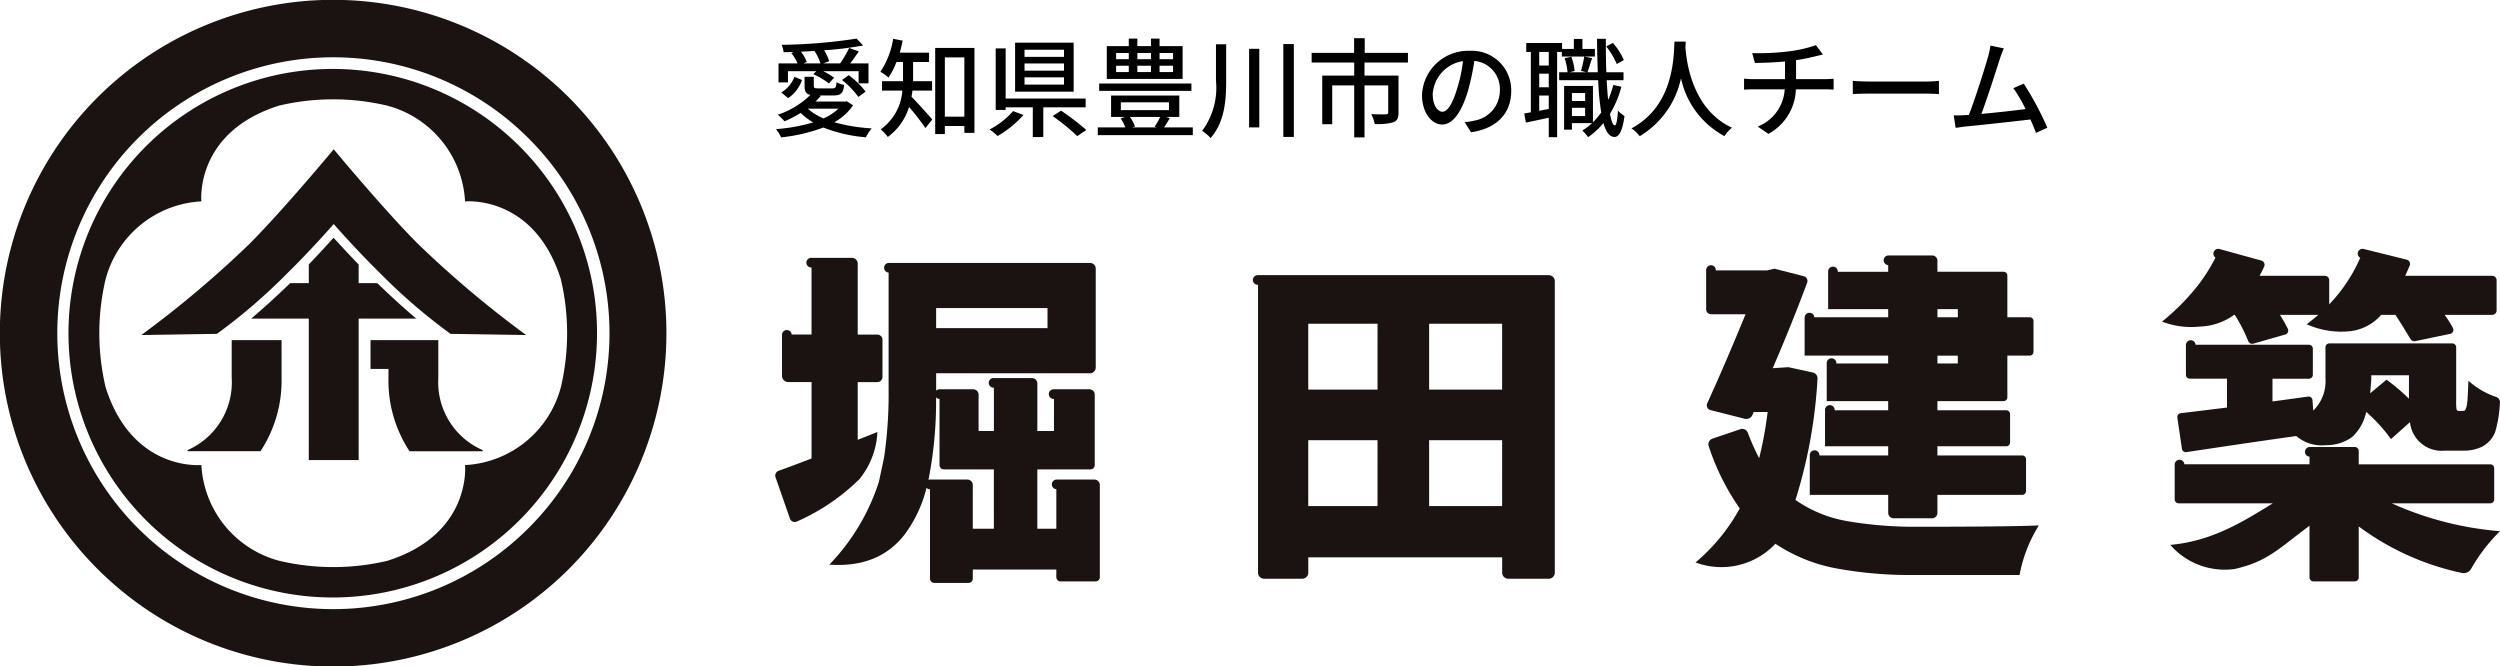 <svg xmlns="http://www.w3.org/2000/svg" width="233.104" height="62.138" viewBox="0 0 233.104 62.138">
  <g id="グループ_7" data-name="グループ 7" transform="translate(-31.221 -27)">
    <g id="グループ_6" data-name="グループ 6" transform="translate(103.504 50.202)">
      <path id="パス_8" data-name="パス 8" d="M101.579,26.267a7.5,7.5,0,0,0,1.675-4.392l-1.836.728V17.221h1.821a.489.489,0,0,0,.49-.49V13.279a.49.49,0,0,0-.49-.49h-1.821V6.169a.535.535,0,0,0-.535-.535h-3.77a.451.451,0,1,0,0,.9v6.253H95.26a.451.451,0,0,0-.9,0v3.853a.58.58,0,0,0,.58.579h2.175v7.124q-2.158.825-3.072,1.148a.469.469,0,0,0-.287.6L95.1,29.95a.473.473,0,0,0,.658.265,19.452,19.452,0,0,0,5.821-3.948" transform="translate(-93.727 -4.795)" fill="#1a1311"/>
      <path id="パス_9" data-name="パス 9" d="M128.835,26.812H125.29a.451.451,0,0,0,0,.9V31.4h-1.773V25.862h4.953a.4.4,0,0,0,.4-.4V18.9a.507.507,0,0,0-.508-.507h-3.292a.451.451,0,1,0,0,.9v2.992h-1.551V17.853a.507.507,0,0,0-.507-.507h-3.545a.451.451,0,1,0,0,.9v4.036H118.04V18.9a.507.507,0,0,0-.508-.507H114.4a.449.449,0,0,0-.317.132c0-.055,0-.108,0-.164V16.9h14.345a.535.535,0,0,0,.535-.535V7.148a.535.535,0,0,0-.535-.535H109.65a.451.451,0,0,0,0,.9V18.327a41.091,41.091,0,0,1-.419,6.411L108.751,27a19.843,19.843,0,0,1-4.629,7.745c2.893.2,5.337-.6,7.063-2.864a12.151,12.151,0,0,0,2-4.3.448.448,0,0,0,.325.142v8.325a.4.4,0,0,0,.4.4H117.1a.4.4,0,0,0,.4-.4V35.2h7.788v.71a.4.4,0,0,0,.4.4h3.257a.4.4,0,0,0,.4-.4V27.319a.508.508,0,0,0-.508-.508M114.082,10.824h10.384v1.868H114.082ZM119.464,31.4H117.5V27.319a.507.507,0,0,0-.507-.508h-3.482a.439.439,0,0,0-.145.03,37.432,37.432,0,0,0,.709-7.686.449.449,0,0,0,.322.137v6.171a.4.4,0,0,0,.4.4h4.668Z" transform="translate(-99.078 -5.299)" fill="#1a1311"/>
      <path id="パス_10" data-name="パス 10" d="M213.117,8.961h-27.1a.451.451,0,1,0,0,.9V36.7a.567.567,0,0,0,.567.567h3.552a.567.567,0,0,0,.567-.567V35.27h18.078V36.7a.567.567,0,0,0,.567.567h3.774a.567.567,0,0,0,.567-.567V9.528a.567.567,0,0,0-.567-.567M197.158,30.49H190.7V24.348h6.459Zm0-10.859H190.7V13.488h6.459ZM208.776,30.49H201.97V24.348h6.807Zm0-10.859H201.97V13.488h6.807Z" transform="translate(-140.999 -6.507)" fill="#1a1311"/>
      <path id="パス_11" data-name="パス 11" d="M284.635,30.934a11.916,11.916,0,0,1-4.749-1.963,46.115,46.115,0,0,0,2.056-11.3.553.553,0,0,0-.43-.578l-2.291-.5-1.456.095q1.788-4.142,3.212-7.978a.458.458,0,0,0-.318-.6l-2.735-.7-.665.158h-4.8a.451.451,0,1,0-.9,0V11.2a.458.458,0,0,0,.458.458h3.214q-1.87,4.571-3.573,8.307a.454.454,0,0,0,.305.629l3.183.807a.631.631,0,0,0,.738-.369l.107-.257h1.3a35.824,35.824,0,0,1-.791,4.306,22.13,22.13,0,0,1-1.061-2.379.548.548,0,0,0-.693-.326l-2.6.88a.558.558,0,0,0-.347.707,22.013,22.013,0,0,0,2.893,5.8A17.671,17.671,0,0,1,270.57,34.8a6.9,6.9,0,0,0,7.448-1.744,15.232,15.232,0,0,0,5.572,2.28,37.9,37.9,0,0,0,7.408.633h9.783a13.287,13.287,0,0,1,1.8-4.623q-2.754.127-11.461.127a37.288,37.288,0,0,1-6.49-.538" transform="translate(-184.757 -5.559)" fill="#1a1311"/>
      <path id="パス_12" data-name="パス 12" d="M391.621,47.234a.37.37,0,0,0,.37-.37v-2.9a.37.37,0,0,0-.37-.37H379.359V42.351a.37.37,0,0,0-.37-.37h-4.22a.451.451,0,0,0,0,.9v.71H363.1a.451.451,0,0,0-.9,0v3.271a.371.371,0,0,0,.371.37h8.779c-2.835,1.756-5.734,3.545-9.562,3.874a6.716,6.716,0,0,0,6.019,2.246c3.029-.691,4.05-1.856,6.962-4.031v4.822a.371.371,0,0,0,.371.37h3.849a.37.37,0,0,0,.37-.37V49.387a24.677,24.677,0,0,0,9.622,4.338.791.791,0,0,0,.856-.385,16.217,16.217,0,0,1,2.692-3.509,30.6,30.6,0,0,1-10.1-2.6Z" transform="translate(-231.711 -23.504)" fill="#1a1311"/>
      <path id="パス_13" data-name="パス 13" d="M390.279,25.214q-.064,1.773-.127,2.153a1.468,1.468,0,0,1-.189.6.448.448,0,0,1-.254.064h-.285c-.148,0-.232-.052-.253-.158a5.358,5.358,0,0,1-.032-.887V22.095a.363.363,0,0,0-.363-.363H377.314a.364.364,0,0,0-.363.363v2.866A3.857,3.857,0,0,1,375.81,28l-.068-.974a.363.363,0,0,0-.411-.335l-3.32.454V25.024h3.4a.363.363,0,0,0,.363-.363V22.221a.363.363,0,0,0-.363-.363H364.84a.451.451,0,0,0-.9,0v2.8a.363.363,0,0,0,.363.363h3.467v2.691q-1.013.127-2.707.333l-1.609.194a.363.363,0,0,0-.315.414l.43,2.91a.366.366,0,0,0,.418.305q6.453-.972,10.241-1.5a3.644,3.644,0,0,0,2.759.852,4.061,4.061,0,0,0,2.451-.76,4.408,4.408,0,0,0,1.311-2.339,14.82,14.82,0,0,1,2.311,2.533l1.773-1.583a2.967,2.967,0,0,0,3.261,2.659h1.646a3.832,3.832,0,0,0,1.836-.38,2.631,2.631,0,0,0,1.2-1.361,11.63,11.63,0,0,0,.443-2.749.5.5,0,0,0-.334-.509,7.412,7.412,0,0,1-2.611-1.522m-5.541,1.678a18.162,18.162,0,0,0-2.089-1.773l-1.52,1.267q.095-1.234.1-1.3v-.38h3.514Z" transform="translate(-232.404 -12.914)" fill="#1a1311"/>
      <path id="パス_14" data-name="パス 14" d="M363.683,11.155a5.773,5.773,0,0,0,3.248-1.093h.063a14.706,14.706,0,0,1,1.249,2.439.394.394,0,0,0,.482.242l2.973-.85a.38.38,0,0,0,.241-.532,14.468,14.468,0,0,0-.734-1.3h3.578c-.148.127-.793.663-1.088.874a7.856,7.856,0,0,0,4.135.64,4.507,4.507,0,0,0,2.81-1.514h1.33c.621.931,1.036,1.66,1.407,2.256a.425.425,0,0,0,.448.193l3.269-.681a.384.384,0,0,0,.233-.555,10.162,10.162,0,0,0-.767-1.214H391a.406.406,0,0,0,.406-.406V6.827A.406.406,0,0,0,391,6.422h-8.111q.025-.052.412-.951a.409.409,0,0,0-.274-.557l-4-.993a.453.453,0,0,0-.555.315.446.446,0,0,0,.218.506,14.951,14.951,0,0,1-2.892,4.34V6.827a.406.406,0,0,0-.406-.406H369.3q.183-.32.433-.857A.41.41,0,0,0,369.479,5l-3.91-1.077a.448.448,0,0,0-.376.8,16.347,16.347,0,0,1-1.682,2.65,21.276,21.276,0,0,1-3.3,3.315,7.5,7.5,0,0,0,3.47.469" transform="translate(-230.901 -3.905)" fill="#1a1311"/>
      <path id="パス_15" data-name="パス 15" d="M291.528,10.939v3.578h7.788v.728h-4.828a.451.451,0,1,0-.9,0v3.514h5.73v.855H294.33a.451.451,0,1,0-.9,0V22.97h5.889v.855h-6.411a.451.451,0,1,0-.9,0V27.5h7.313v1.675a.509.509,0,0,0,.509.51H303.4a.509.509,0,0,0,.51-.51V27.5h7.908a.355.355,0,0,0,.355-.355V24.18a.355.355,0,0,0-.355-.355h-7.908V22.97h6.42a.355.355,0,0,0,.355-.355V19.968a.355.355,0,0,0-.355-.355h-6.42v-.855h6.167a.355.355,0,0,0,.355-.355V14.517h2.083a.355.355,0,0,0,.355-.355V11.294a.355.355,0,0,0-.355-.355h-2.083V7.052a.355.355,0,0,0-.355-.355h-6.167V5.667a.489.489,0,0,0-.49-.49h-4.1a.451.451,0,0,0,0,.9V6.7h-4.7a.451.451,0,1,0-.9,0v3.482h5.6v.76h-6.886a.451.451,0,0,0-.9,0m12.379-.76h1.9v.76h-1.9Zm0,4.338h1.9v.728h-1.9Z" transform="translate(-195.545 -4.56)" fill="#1a1311"/>
    </g>
    <g id="グループ_5" data-name="グループ 5" transform="translate(31.221 27)">
      <path id="パス_7" data-name="パス 7" d="M53.048,9.089a31.084,31.084,0,1,0,0,43.959,31.118,31.118,0,0,0,0-43.959M49.261,49.261a25.727,25.727,0,1,1,0-36.384,25.647,25.647,0,0,1,0,36.384" transform="translate(0 0)" fill="#1a1311"/>
      <path id="パス_16" data-name="パス 16" d="M49.584,14.781a24.641,24.641,0,1,0,7.195,17.4,24.536,24.536,0,0,0-7.195-17.4M44.474,44.474s.655,6.437-7.252,8.932a21.987,21.987,0,0,1-10.059,0,9.774,9.774,0,0,1-7.272-8.936s-6.432.654-8.93-7.243a21.985,21.985,0,0,1-.007-10.067A9.773,9.773,0,0,1,19.89,19.89s-.654-6.435,7.247-8.931a21.989,21.989,0,0,1,10.065,0,9.773,9.773,0,0,1,7.272,8.936s6.433-.654,8.93,7.245a21.991,21.991,0,0,1,.008,10.06,9.774,9.774,0,0,1-8.938,7.278" transform="translate(-1.112 -1.113)" fill="#1a1311"/>
      <path id="パス_17" data-name="パス 17" d="M39.2,30.21h-1.73v-1.73c-.73-.753-1.508-1.581-2.342-2.5-.823.918-1.59,1.742-2.308,2.49V30.21H31.088c-1.434,1.387-2.659,2.481-3.639,3.312H32.82V46.707h4.65V33.521h5.37c-.981-.83-2.207-1.924-3.64-3.312" transform="translate(-4.028 -3.812)" fill="#1a1311"/>
      <path id="パス_18" data-name="パス 18" d="M24.61,40.69a6.894,6.894,0,0,1-4.127,6.736l.037.1h6.774A11.977,11.977,0,0,0,29.26,40.69V37.169H24.61Z" transform="translate(-3.006 -5.453)" fill="#1a1311"/>
      <path id="パス_19" data-name="パス 19" d="M46.809,40.69V37.169H40.488v2.685H42.16v.836a11.977,11.977,0,0,0,1.966,6.839h6.8l.034-.1a6.894,6.894,0,0,1-4.15-6.743" transform="translate(-5.939 -5.453)" fill="#1a1311"/>
      <path id="パス_20" data-name="パス 20" d="M33.382,16.311S38.1,22,41.276,25.17a97.594,97.594,0,0,0,10.047,8.462l-7.051-.111a53.345,53.345,0,0,1-6.678-5.766c-1.41-1.383-2.939-3.029-4.212-4.469-1.273,1.439-2.8,3.085-4.212,4.469a53.344,53.344,0,0,1-6.678,5.766l-7.051.111A97.593,97.593,0,0,0,25.489,25.17c3.172-3.172,7.894-8.859,7.894-8.859" transform="translate(-2.266 -2.393)" fill="#1a1311"/>
    </g>
    <path id="パス_47337" data-name="パス 47337" d="M3.14-6.09l.3-.13a3.249,3.249,0,0,0-.54-.96c.42-.02.84-.04,1.26-.07a4.389,4.389,0,0,1,.56,1.16Zm-1.45.73H4.33l-.27.28a7.113,7.113,0,0,1,1.45.86l.48-.53a5.583,5.583,0,0,0-1.01-.61h3.3v1.13H9.2V-6.09H7.49c.26-.33.55-.74.81-1.11l-.9-.33a10.564,10.564,0,0,1-.84,1.44H4.99l.54-.2a3.649,3.649,0,0,0-.47-1.02A31.7,31.7,0,0,0,8.7-7.76L8.09-8.4a49.727,49.727,0,0,1-6.99.58,2.833,2.833,0,0,1,.19.69c.31-.01.63-.01.95-.03L2-7.06a4.5,4.5,0,0,1,.59.97H.81v1.77h.88Zm5.04.82A8.019,8.019,0,0,1,8.26-2.96l.67-.5A7.909,7.909,0,0,0,7.36-4.99ZM1.71-2.85A3.323,3.323,0,0,0,3-4.54l-.7-.3A2.913,2.913,0,0,1,1.07-3.38Zm4.69.98a4.854,4.854,0,0,1-1.39.91,5.037,5.037,0,0,1-1.47-.91Zm.78-.69-.16.03H4.26a6.031,6.031,0,0,0,.49-.53L4.63-3.1h1.3c.69,0,.92-.19,1-.98a2.823,2.823,0,0,1-.71-.25c-.04.5-.1.57-.39.57H4.55c-.38,0-.45-.03-.45-.25v-.83H3.24V-4c0,.51.12.75.54.85A7.885,7.885,0,0,1,.74-1.3a5.223,5.223,0,0,1,.63.61,11.4,11.4,0,0,0,1.51-.78,5.713,5.713,0,0,0,1.16.88A15.965,15.965,0,0,1,.57.04a2.991,2.991,0,0,1,.48.77A15.894,15.894,0,0,0,4.99-.11,13.7,13.7,0,0,0,8.96.8,4.076,4.076,0,0,1,9.5-.03,16.313,16.313,0,0,1,6.01-.6,5.142,5.142,0,0,0,7.76-2.18Zm7.95-.99v-.88H13.36V-6.22h1.49v-.87H12.12c.1-.36.19-.74.27-1.12l-.89-.17a7.649,7.649,0,0,1-1.19,3.07,5.432,5.432,0,0,1,.76.54,7.268,7.268,0,0,0,.74-1.45h.61v1.79H10.46v.88h1.9A4.876,4.876,0,0,1,10.34.06,3.71,3.71,0,0,1,11,.77a5.383,5.383,0,0,0,1.98-2.8A22.846,22.846,0,0,1,14.51-.06l.64-.8c-.29-.33-1.44-1.63-1.94-2.12.04-.19.06-.38.09-.57Zm1.19,2.43V-6.65h1.82v5.53Zm-.9-6.41V.5h.9V-.25h1.82V.39h.94V-7.53Zm12.01.83H23.75v-.66h3.68Zm0,1.29H23.75v-.67h3.68Zm0,1.3H23.75v-.68h3.68Zm.9-3.91H22.87v4.57h5.46ZM22.68-1.64A7.288,7.288,0,0,1,20.49.07a6.245,6.245,0,0,1,.75.61,9.646,9.646,0,0,0,2.41-1.96Zm6.77-.35v-.82H21.99V-7.49h-.93v5.74h.93v-.24h2.53V.78h.98V-1.99Zm-3.08.81A20.456,20.456,0,0,1,28.67.69l.84-.57a23.186,23.186,0,0,0-2.35-1.8ZM37.6-6.48H36.34v-.58H37.6Zm0,1.2H36.34v-.59H37.6Zm-5.31-.59h1.18v.59H32.29Zm0-1.19h1.18v.58H32.29Zm3.25,1.19v.59H34.27v-.59Zm0-1.19v.58H34.27v-.58Zm2.95-.64H36.34v-.7h-.8v.7H34.27v-.7h-.8v.7H31.42v3.06h7.07Zm.82,3.49h-8.6v.68h8.6ZM36.4-1.1a6.567,6.567,0,0,1-.52.91l.19.07H33.8l.25-.09a4.294,4.294,0,0,0-.47-.89ZM32.73-2.46h4.49v.73H32.73ZM36.76-.12c.17-.25.36-.55.53-.86l-.34-.12h1.23V-3.09H31.82V-1.1h1.32l-.43.13a5.258,5.258,0,0,1,.44.85H30.58V.6h8.86V-.12ZM41.6-7.87v3.39A6.734,6.734,0,0,1,40.31.2a4.245,4.245,0,0,1,.79.67c1.3-1.49,1.45-3.44,1.45-5.35V-7.87Zm3.09.42V-.12h.95V-7.45Zm3.19-.44V.77h.98V-7.89ZM59.5-6.17v-.9H55.47V-8.44h-.99v1.37H50.52v.9h3.97v1.22H51.51V-.42h.93V-4.04h2.05V.81h.96V-4.04h2.21v2.51c0,.14-.05.18-.22.19s-.76.01-1.36-.02a3.352,3.352,0,0,1,.32.92A5.327,5.327,0,0,0,58.15-.6c.36-.15.47-.42.47-.91V-4.95H55.45V-6.17Zm3.22,4.59c-.4,0-.91-.52-.91-1.66A3.32,3.32,0,0,1,64.63-6.3a13.72,13.72,0,0,1-.54,2.55C63.63-2.22,63.15-1.58,62.72-1.58ZM65.38.33c2.42-.34,3.75-1.78,3.75-3.85a3.67,3.67,0,0,0-3.89-3.74,4.3,4.3,0,0,0-4.43,4.11c0,1.65.9,2.76,1.88,2.76S64.5-1.52,65.1-3.54a22.664,22.664,0,0,0,.59-2.78,2.619,2.619,0,0,1,2.38,2.76,2.844,2.844,0,0,1-2.4,2.81,5.608,5.608,0,0,1-.88.14ZM79.63-6.4A6.177,6.177,0,0,0,78.61-8l-.62.33a7.026,7.026,0,0,1,.98,1.64Zm-7,.51h-.89V-7.16h.89Zm-.89,4.22V-3.09h.89v1.25Zm.89-2.19h-.89V-5.13h.89Zm4.3-3.58H75.77v-.93h-.8v.93h-1.1v-.55H70.53v.83h.43v5.63c-.22.04-.43.08-.62.11l.16.85c.63-.13,1.37-.29,2.13-.45V.79h.78V-7.16h.44v.43h3.08ZM74.79-1.18v-.77h1.23v.77Zm1.23-2.14v.74H74.79v-.74Zm2.63-.76a10.017,10.017,0,0,1-.48,1.4c-.06-.55-.1-1.17-.14-1.84H79.6v-.74H78c-.04-.97-.05-2.03-.05-3.12h-.82c.01,1.11.04,2.16.07,3.12h-.97c.14-.35.28-.86.44-1.32l-.73-.15c-.06.39-.2.97-.3,1.34l.5.13H74.55l.49-.12a4.9,4.9,0,0,0-.31-1.33l-.62.14a5.462,5.462,0,0,1,.27,1.31H73.6v.74h3.64a25.211,25.211,0,0,0,.28,3.01,6.735,6.735,0,0,1-.77.91V-3.99H74.06V.09h.73V-.52h1.88a5.587,5.587,0,0,1-.91.69,4.189,4.189,0,0,1,.54.62A7.146,7.146,0,0,0,77.73-.53c.23.83.56,1.29,1.02,1.3.34.01.74-.37.94-1.95a3,3,0,0,1-.61-.51c-.05.88-.15,1.38-.29,1.38-.18,0-.33-.4-.45-1.08A9.414,9.414,0,0,0,79.4-3.91Zm5.7-4.04c-.07,1.32-.01,5.96-4.01,8.09a3.183,3.183,0,0,1,.77.73,8.3,8.3,0,0,0,3.85-5.4A8.015,8.015,0,0,0,89.01.69a3.013,3.013,0,0,1,.71-.78c-3.74-1.72-4.26-6.21-4.35-7.54.02-.18.02-.35.03-.49Zm11.34,3.5V-6.39a18.84,18.84,0,0,0,1.85-.37c.16-.04.38-.09.65-.16l-.65-.87a12.015,12.015,0,0,1-2.55.58,21.945,21.945,0,0,1-3.39.16l.25.92c.73-.01,1.82-.04,2.81-.14v1.65H91.74a7.985,7.985,0,0,1-.9-.05v1.03c.25-.02.6-.03.91-.03h2.88A3.977,3.977,0,0,1,92.11-.2l1,.68a4.877,4.877,0,0,0,2.56-4.15h2.7c.26,0,.58.01.82.03V-4.66c-.22.02-.63.04-.84.04Zm5.29,1.39c.33-.02.92-.04,1.48-.04h5.44c.44,0,.89.03,1.11.04V-4.46c-.24.02-.63.06-1.12.06h-5.43c-.54,0-1.16-.03-1.48-.06ZM119.12-.09a29.309,29.309,0,0,0-2.2-4.11l-.97.42a13.462,13.462,0,0,1,1.14,1.95c-1.07.14-2.76.33-4.12.45.5-1.32,1.41-4.15,1.71-5.1.14-.44.27-.74.38-1.01l-1.25-.26a6.312,6.312,0,0,1-.22,1.04c-.28,1.02-1.23,4-1.79,5.43-.15.01-.29.01-.41.02-.3.02-.69.02-1,.02l.18,1.16c.3-.04.63-.09.88-.12,1.3-.12,4.5-.47,6.09-.66.21.46.39.9.52,1.25Z" transform="translate(103 39)"/>
  </g>
</svg>
